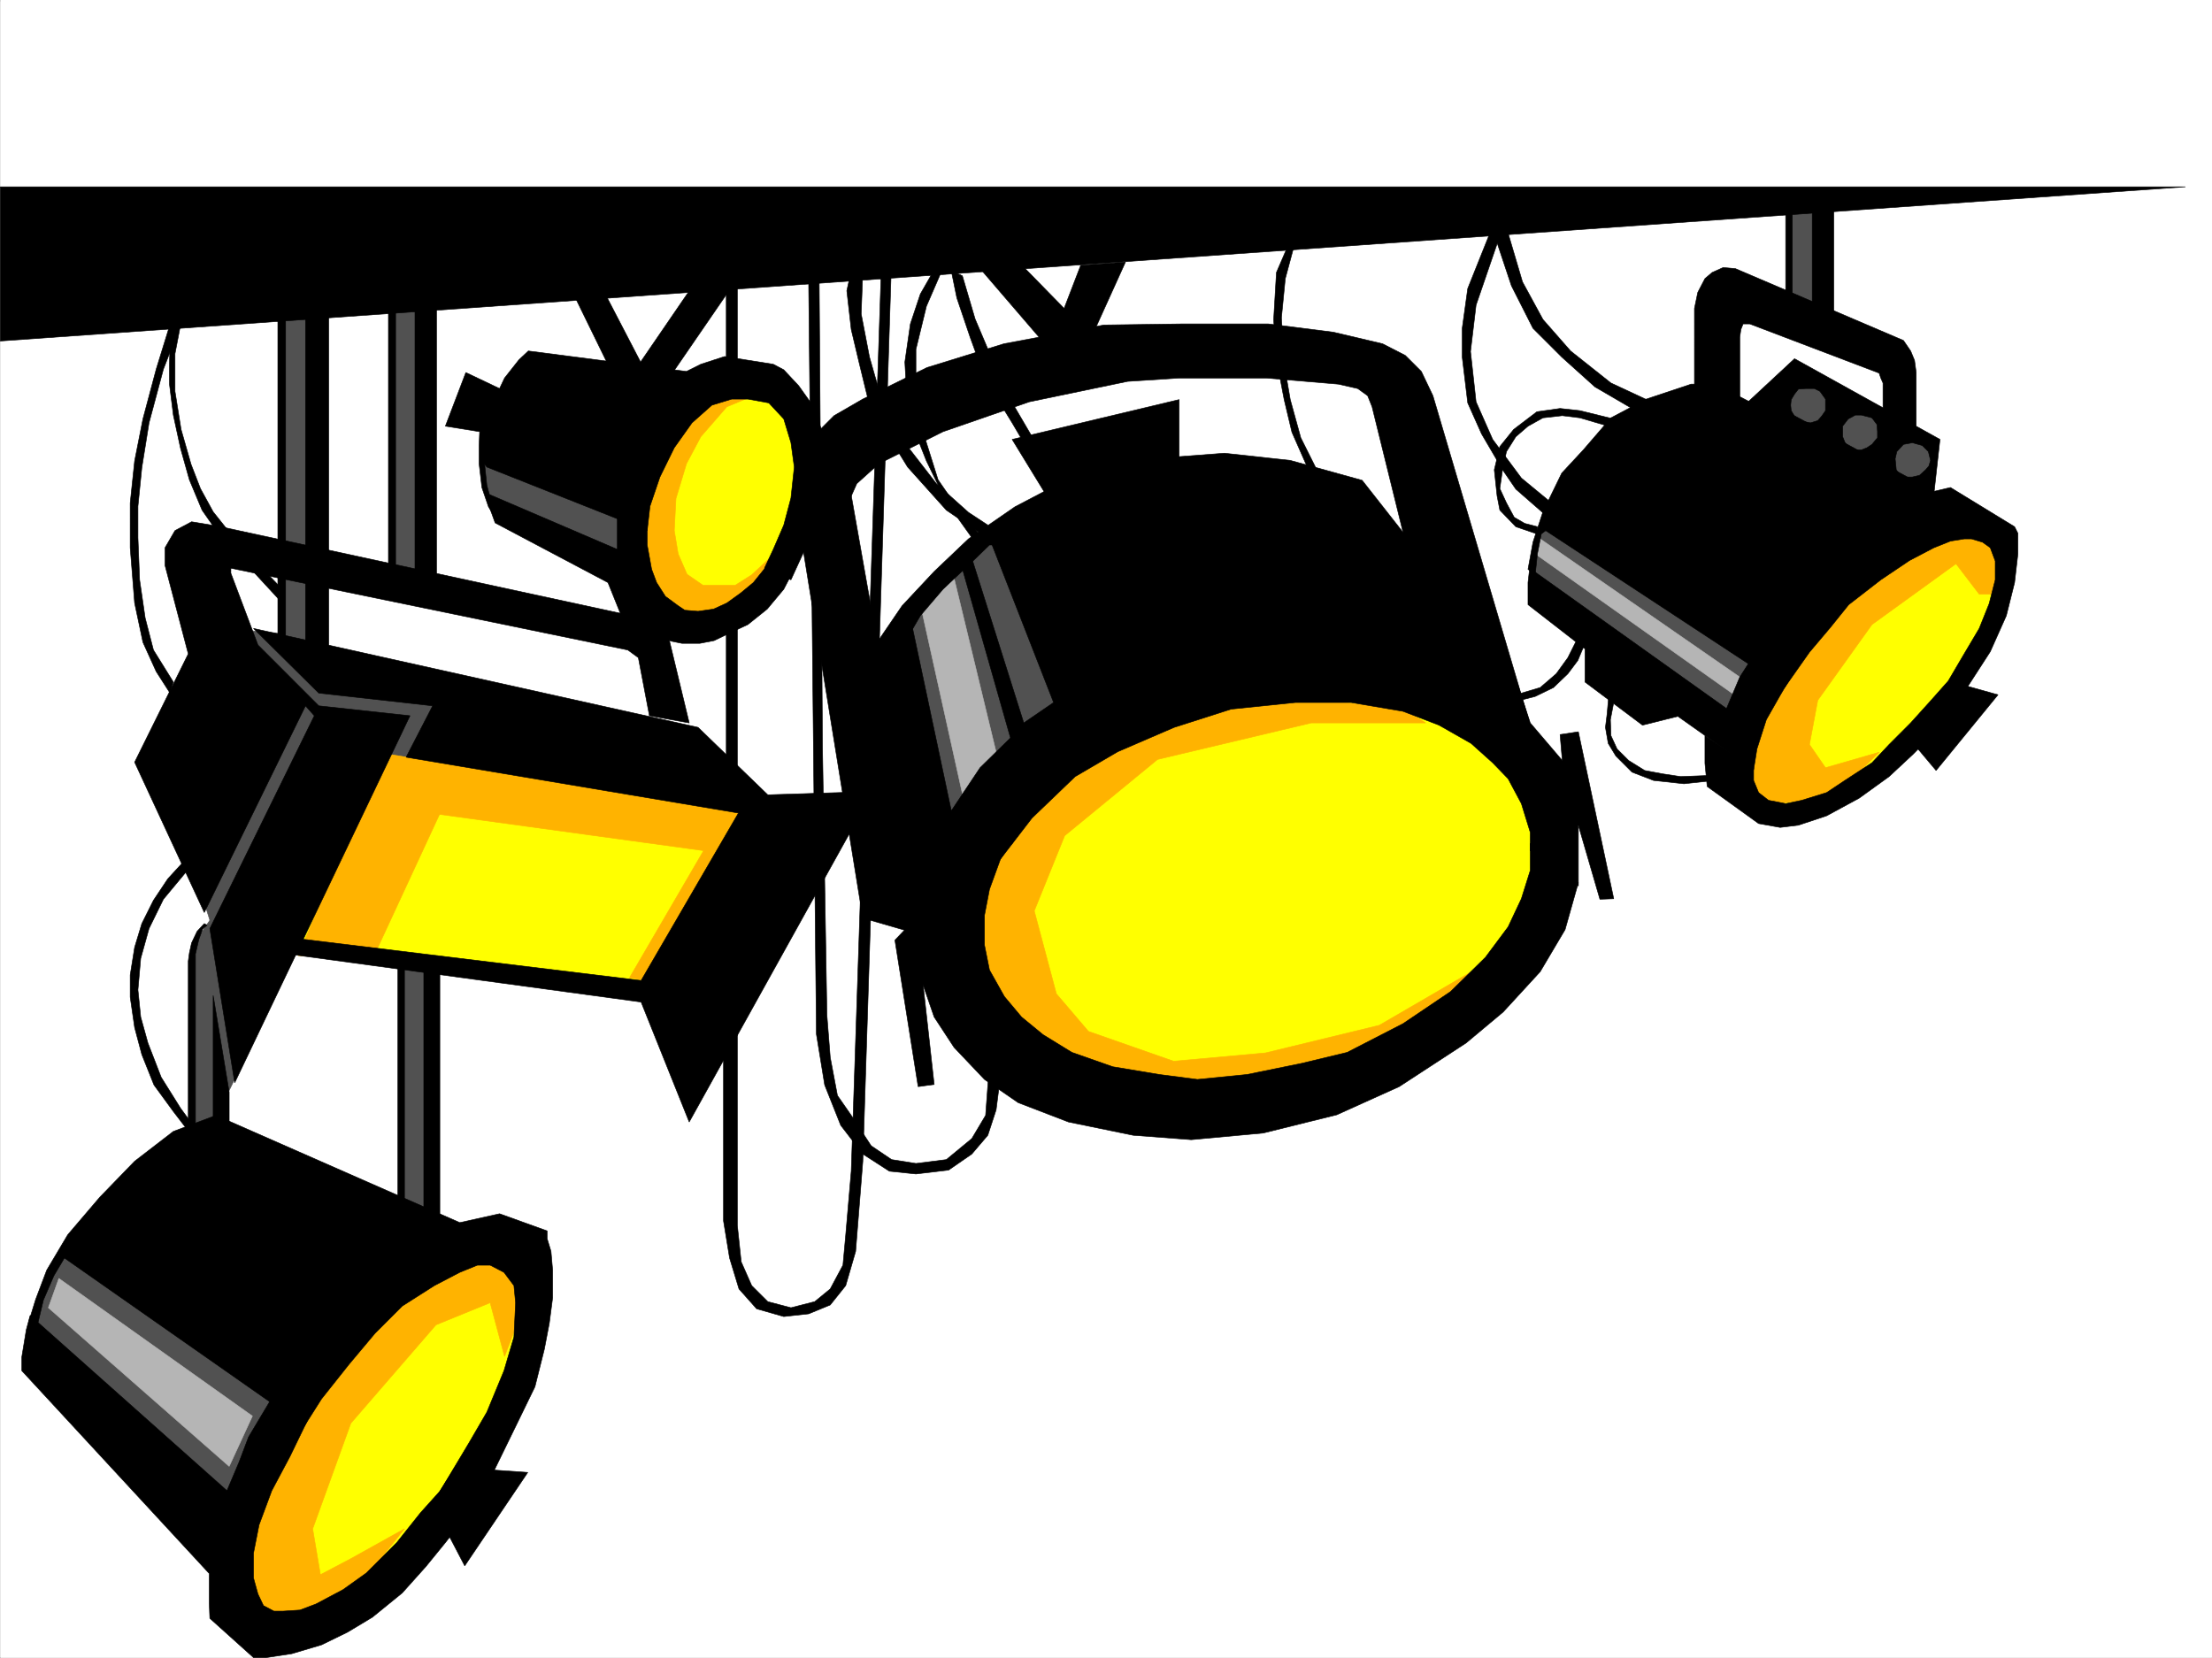 <svg xmlns="http://www.w3.org/2000/svg" width="2997.387" height="2246.668"><rect width="100%" height="100%" fill="#808080" stroke="none"/><defs><clipPath id="a"><path d="M0 0h2997v2244.137H0Zm0 0"/></clipPath></defs><path fill="#fff" d="M.371 2246.297h2997.016V0H.371Zm0 0"/><g clip-path="url(#a)" transform="translate(.371 2.16)"><path fill="#fff" fill-rule="evenodd" stroke="#fff" stroke-linecap="square" stroke-linejoin="bevel" stroke-miterlimit="10" stroke-width=".743" d="M.742 2244.137h2995.531V-2.16H.743Zm0 0"/></g><path fill="#515151" fill-rule="evenodd" stroke="#515151" stroke-linecap="square" stroke-linejoin="bevel" stroke-miterlimit="10" stroke-width=".743" d="m2610.766 680.105 9.734-80.156-190.296-96.613-54.704 54.66zm-522.219 32.961-3.754 20.215-8.992 26.98 2.266 28.466 267.484 184.98 30.692-74.133zm-741.023.743-40.469 32.96-55.445 60.684-33.703 40.43 64.437 314.597L1456.926 961Zm-694.535-89.891 2.23 30.734 9.734 31.434 181.31 88.406-2.231-88.406zM529.356 414.969v359.523l52.433 11.965V412.7Zm0 0"/><path fill="#515151" fill-rule="evenodd" stroke="#515151" stroke-linecap="square" stroke-linejoin="bevel" stroke-miterlimit="10" stroke-width=".743" d="M259.606 1542.223v-246.45l9.734-26.937 15.016-21.742-7.508-23.969 52.434-369.258 50.945 4.496V428.418l53.96-7.469v459.895l280.227 86.883-125.863 331.058v370.746h-43.476V1302.54l-140.098-18.73-97.399 199.996v74.136zM87.29 1692.758l-18.727 33.703-14.977 38.941-7.508 27.723 259.977 255.441 76.441-164.062zM2422.696 283.867l-2.23 134.074 47.937 20.997 2.27-155.07zm0 0"/><path fill="#b5b5b5" fill-rule="evenodd" stroke="#b5b5b5" stroke-linecap="square" stroke-linejoin="bevel" stroke-miterlimit="10" stroke-width=".743" d="m2087.059 730.27 270.457 187.289-7.469 23.968-269.75-191.004zM65.551 1772.168l245 214.973 31.477-68.153L79.782 1732.48Zm1183.086-946.766 55.445 250.16 46.45-53.175-59.938-247.895zm0 0"/><path fill="#ff0" fill-rule="evenodd" stroke="#ff0" stroke-linecap="square" stroke-linejoin="bevel" stroke-miterlimit="10" stroke-width=".743" d="m2633.992 723.547-97.398 40.43-96.656 94.386-56.188 97.36-14.972 70.418 4.496 47.937 29.207 25.453 58.453-8.21 75.66-47.938 77.184-73.43 53.918-79.371 35.972-69.676 7.508-70.383-27.723-29.988zm-551.429 346.777 12.707 87.66-51.688 132.551-125.863 109.363-159.605 67.407-176.813 12.746-158.082-43.438-94.426-83.168-16.46-130.32 77.144-128.832 152.098-114.602 188.074-38.164 188.07 11.965 125.863 71.164zM336.79 2187.879l35.968 17.203 80.156-23.223 84.692-64.398 83.164-92.863 50.168-88.407 33-90.632 11.219-71.903-6.723-52.433-19.512-23.97-37.457-1.487-59.941 25.457-65.18 44.18-67.445 68.933-60.684 72.648-50.949 108.622-21.7 118.316zM989.368 536.297l-36.676 8.25-41.211 41.172-34.488 60.683-11.223 77.145 2.973 57.672 28.503 51.691 48.68 14.973 71.946-22.48 48.68-62.915 31.476-97.36-6.727-94.386-57.71-40.43zM401.97 1279.313l121.362-256.926 478.04 76.402L865.77 1333.23zm0 0"/><path fill="#ffb300" fill-rule="evenodd" stroke="#ffb300" stroke-linecap="square" stroke-linejoin="bevel" stroke-miterlimit="10" stroke-width=".743" d="M1015.602 538.523 984.91 551.27l-35.231 40.468-19.473 36.676-14.23 47.195-2.27 43.442 5.243 31.472 12 27.684 21.742 15.016h43.437l22.485-14.235 32.96-30.73-28.464 52.433-42.696 31.473-36.714 5.242-29.993-3.011-26.234-20.958-14.977-31.476-6.726-31.438v-48.718l14.976-58.414 28.465-50.907 29.207-32.218 40.47-21.743zM853.024 1325.02l100.41-172.274-463.805-63.695 33.703-67.406 480.305 77.144-131.14 229.945zM1931.95 979.691h-155.11l-208.285 49.461-125.863 103.34-41.211 101.895 29.949 112.336 43.48 50.945 115.383 40.43 124.38-11.223L1869 1389.418l179.078-104.121-157.34 141.578-311.703 72.648-207.542-80.898-64.438-101.856 20.996-174.542 125.121-152.762 229.281-52.434 218.766 23.188zM683.684 1838.09l-19.473-72.688-73.43 29.992L475.4 1928.727l-51.692 143.027 10.48 62.168 41.212-21.7 72.683-40.468-72.683 91.375-92.903 41.953-64.437-31.434 11.223-121.367 94.425-184.98 115.383-121.367 154.328-62.914 21.739 73.43zm0 0"/><path fill="#ffb300" fill-rule="evenodd" stroke="#ffb300" stroke-linecap="square" stroke-linejoin="bevel" stroke-miterlimit="10" stroke-width=".743" d="m601.262 1091.32-94.39 203.711H404.234l92.902-224.707zm2080.703-286.132-31.473-41.211-113.898 82.421-73.43 102.598-11.222 59.941 21.699 31.434 72.688-20.957-61.426 60.645-95.914 11.261-39.723-71.906 60.723-123.594 116.125-121.328 102.636-60.683 83.91 9.738 10.52 81.64zm0 0"/><path fill-rule="evenodd" stroke="#000" stroke-linecap="square" stroke-linejoin="bevel" stroke-miterlimit="10" stroke-width=".743" d="m182.422 1032.906 72.688-146.82-31.477-119.844v-23.969l13.488-23.222 22.485-11.965 35.969 5.98 584.43 126.567 24.71 18.73 29.207 121.328-53.918-9.738-14.976-78.629-14.27-10.48-537.937-110.848v6.727l36.715 97.359 82.421 82.422 123.594 13.45-237.492 497.35-33.703-208.948 141.578-288.403-11.961-13.45-137.125 280.114zm0 0"/><path fill-rule="evenodd" stroke="#000" stroke-linecap="square" stroke-linejoin="bevel" stroke-miterlimit="10" stroke-width=".743" d="M343.512 851.637 945.926 985.71l94.426 91.375 142.324-4.496-248.754 447.89-65.18-162.539-478.777-65.14v-22.48l478.778 58.413 131.886-226.933-450.316-75.66 35.972-69.637-154.328-17.242zM.371 462.125l2961.043-208.953H.371ZM40.84 1782.649l266.738 237.453 16.461-38.946 12.75-33.742 34.446-57.672 44.965 35.973-23.227 47.937-24.71 46.45-17.243 46.41-7.508 38.203v33.703l6.024 21.738 7.468 15.719 14.23 7.508h12.005l23.226-1.524 21.738-8.21 36.715-19.473 31.477-22.485 41.21-41.21 32.18-40.43 26.235-29.207 23.969-37.457 41.21 22.484-31.472 50.906-26.2 33.703-26.234 32.22-32.218 35.972-40.47 32.922-33.702 20.254-35.23 17.203-40.43 12.004-34.489 5.242h-17.242l-59.156-53.176-.781-20.215v-40.469L29.578 1857.563v-18.727l6.024-36.715zm0 0"/><path fill-rule="evenodd" stroke="#000" stroke-linecap="square" stroke-linejoin="bevel" stroke-miterlimit="10" stroke-width=".743" d="m51.32 1793.125 7.505-31.434 14.234-32.964 14.23-23.965 325.157 227.68 23.226-36.68 37.496-47.192 35.192-41.953 36.715-36.715 43.476-27.683 34.45-17.988 23.968-9.735h17.242l18.73 9.734 13.489 17.989 2.227 23.183-2.227 46.454-13.488 45.707-23.227 56.148-23.969 41.21-43.48 72.65 37.46 28.464 37.497-58.414 31.434-64.437 26.238-53.922 12.746-50.906 6.727-35.231 4.496-34.445v-37.457l-2.23-25.457-5.24-17.243v-10.476l-64.437-23.227L623 1656.824l-330.433-145.336-57.672 21.739-52.473 40.43-47.195 48.718-43.441 50.91-28.465 47.938-15.012 39.722-8.992 29.211zM659.715 632.91l217.278 86.14 3.753-32.964 13.489-39.684 19.472-39.687 23.97-33.703 26.98-23.969 26.976-8.25h21.742l28.465 5.238 20.215 21.739 9.734 32.18 4.497 32.96-4.497 41.957-9.734 36.715-14.234 32.922-11.965 25.492 35.933 15.719 24.008-52.434 14.23-51.691 7.47-53.176-2.97-42.695-13.491-36.676-18.727-26.238-20.254-21.7-14.234-7.507-65.922-10.477-32.219 10.477-19.473 9.738-214.304-27.723-12.746 12.004-19.473 24.711-6.727 14.23-45.707-21.738-27.722 72.688 46.449 7.469-.742 18.726v24.711l3.754 32.219 8.953 26.199 5.281 8.25 9.734 5.98-12.004-23.968-5.238-19.469-3.012-28.465zm0 0"/><path fill-rule="evenodd" stroke="#000" stroke-linecap="square" stroke-linejoin="bevel" stroke-miterlimit="10" stroke-width=".743" d="m661.942 669.625 174.582 74.879v-45.668l40.469 14.973v24.71l5.984 32.961 6.762 17.989 11.964 18.726 17.247 12.711 8.992 6.02 17.984 1.484 20.996-3.008 17.989-8.21 18.726-13.493 17.207-14.23 18.727-23.227 17.988-32.96 26.977 21.738-22.481 43.44-22.484 26.942-26.196 20.996-20.996 9.735-24.715 11.965-19.468 3.754h-24.008l-14.977-3.012-65.18-29.207-20.214-50.164-152.88-80.899-9.737-26.98zm569.453 157.301 57.672 271.863 38.984-58.418 41.211-40.426-69.676-244.925 12.746-12.747 74.918 237.418 40.465-27.683-89.183-228.461 32.96-29.207 51.727-31.477 69.676-29.953 76.402-11.965 89.93-6.761 89.148 9.734 97.399 26.98 206.058 262.165 21.739 66.628 43.441 50.946-3.012-35.192 24.75-3.75 47.938 226.192-18.73.742-29.208-100.367v82.422l-65.18-47.938v-24.75l-12.003-38.945-17.985-33.703-20.957-21.7-29.25-26.238-43.437-24.71-48.719-18.727-70.422-11.965h-75.656L1668.219 961l-77.18 24.71-76.441 32.962-57.672 33.703-58.457 56.148-42.695 55.446-114.64 121.328-46.454-399.211zm0 0"/><path fill-rule="evenodd" stroke="#000" stroke-linecap="square" stroke-linejoin="bevel" stroke-miterlimit="10" stroke-width=".743" d="m1379.743 1127.996-23.97 35.973-14.976 41.21-6.765 35.192v40.43l6.765 33.703 20.215 35.973 23.227 27.718 29.207 23.97 38.984 23.968 55.441 19.472 62.954 10.481 51.687 6.723 67.41-6.723 73.43-14.977 62.207-14.976 75.66-38.942 64.438-43.48 47.191-46.41 30.734-41.215 17.985-38.2 12.004-38.198v-36.676l65.18 53.176-17.985 63.652-33.707 56.93-50.203 54.664-50.203 41.953-90.676 59.16-84.648 38.2-99.668 24.71-97.399 8.992-78.668-5.98-87.664-17.989-68.187-26.195-45.711-31.476-41.211-43.438-26.977-41.176-14.976-43.437 14.976 134.816-21.703 2.973-31.473-198.473 13.489-14.234 145.336-116.828zm0 0"/><path fill-rule="evenodd" stroke="#000" stroke-linecap="square" stroke-linejoin="bevel" stroke-miterlimit="10" stroke-width=".743" d="m1340.797 738.52-22.48 21.742-40.469 38.199-30.734 35.934-20.957 35.972 17.984 395.457-74.953-21.699-82.383-508.574 27.723-96.656 37.457 23.968 36.715 207.504 33.703-49.46 43.441-46.415 46.488-44.222 62.914-43.438 45.707-23.969-51.69 75.657zm0 0"/><path fill-rule="evenodd" stroke="#000" stroke-linecap="square" stroke-linejoin="bevel" stroke-miterlimit="10" stroke-width=".743" d="m1151.985 675.61 8.992-20.215 29.95-26.98 86.921-43.438 116.867-40.43 133.371-27.723 69.676-4.496h118.395l97.398 8.25 26.238 5.98 13.489 9.739 5.98 14.973 53.961 218.726L2073.571 982.7l-131.883-446.402-15.719-32.961-21.742-21.703-30.73-15.758-66.665-15.715-88.406-11.223H1603.04l-107.172 1.485-135.597 25.453-104.164 32.219-86.918 42.699-38.946 22.48-24.71 24.711-6.762 44.926zm0 0"/><path fill-rule="evenodd" stroke="#000" stroke-linecap="square" stroke-linejoin="bevel" stroke-miterlimit="10" stroke-width=".743" d="m1418.723 672.598-47.23-77.145 226.27-53.918v82.383zm675.805 46.452L2418.2 931.755l33.742-47.938 28.465-33.703 24.71-30.695 43.481-33.703 38.941-26.195 32.961-17.247 22.485-8.992 18.726-3.011h9.739l15.015 4.496 10.477 7.507 6.726 17.989v25.453l-8.21 32.219-13.493 33.703-21.738 36.676-20.254 34.488-23.226 26.195-27.72 30.695-29.21 29.246-23.223 24.711-36.715 23.97-24.71 16.46-33.747 10.477-21.699 4.496-23.227-4.496-13.488-10.477-6.765-16.46v-16.5l-65.922-44.184v37.457l3.011 31.437 69.676 50.203 29.207 5.238 24.711-3.007 38.242-12.711 44.18-23.965 40.469-29.211 32.219-29.988 41.957-42.696 31.472-47.937 31.477-48.68 21.738-48.68 11.223-44.925 4.496-38.946v-27.718l-4.496-8.996-86.918-53.176-22.485 5.242-237.492-128.836-12.004 7.508-46.449-23.969h-32.96l-60.684 20.215-47.977 25.453-37.457 43.442-29.207 31.472-25.496 52.434-13.488 41.172-6.727 36.714 9.738 7.508 3.008-28.465 5.242-26.976zm0 0"/><path fill-rule="evenodd" stroke="#000" stroke-linecap="square" stroke-linejoin="bevel" stroke-miterlimit="10" stroke-width=".743" d="m2072.79 769.996 266.738 190.223 17.988-42.66 18.727-29.246 50.949 28.464-14.977 25.493-18.726 32.96-12.75 39.688-4.496 28.465-102.637-72.649-47.938 11.965-77.925-58.414V879.36l-77.184-59.941v-29.95zm358.898-205.976-4.496-7.508-.742-7.469.742-7.508 4.496-7.508 5.238-6.722 9.778-.746h11.964l7.504 3.754 7.469 10.48v15.719l-5.238 7.508-5.239 5.98-9.738 3.012-12.004-2.27 62.953 34.45-4.496-5.985-3.011-7.469v-14.23l7.507-9.738 9.735-5.278h8.25l14.234 3.754 6.762 8.992.746 9.739v8.25l-7.508 8.992-6.726 4.496-7.508 2.973h-10.477l62.91 34.445-5.238-7.469-1.488-14.973 2.23-9.738 8.992-9.734 12.004-2.27 13.489 3.754 8.25 8.25 2.972 11.965-2.226 7.508-4.496 5.238-8.25 7.469-9.739 2.27h-11.261l40.468 23.222 8.25-74.172-197.062-109.363-62.91 58.457zm0 0"/><path fill-rule="evenodd" stroke="#000" stroke-linecap="square" stroke-linejoin="bevel" stroke-miterlimit="10" stroke-width=".743" d="m2186.688 952.008-4.496 23.222.742 21.704 8.25 17.984 15.758 15.719 21.699 13.488 23.969 4.5 24.75 3.75 38.945-1.523v7.507l-34.45 3.754-41.21-4.496-29.207-11.262-21.738-21.699-10.48-17.246-3.755-21.7 2.23-17.983 2.266-25.457zm475.023-23.227 45.711 12.746-83.91 102.598-31.477-37.457zm-578.406-214.972-17.242-4.496-14.23-8.25-10.481-19.473-8.992-19.469 3.754-26.2 5.238-23.968 12.707-20.215 16.5-14.23 20.215-11.262 26.238-2.973 23.969 2.973 38.238 11.262 7.469-9.738-45.707-11.258-26.98-2.973-31.438 4.457-31.473 23.969-18.73 23.226-7.508 31.473 3.754 35.191 3.754 19.473 21.699 22.48 28.504 9.739zM230.395 939.262l-18.727-29.211-17.988-39.684-11.258-53.176-5.984-74.918V681.59l5.984-56.93 11.258-56.89 17.988-67.446 18.727-60.644 14.234.742-23.226 59.902-19.473 72.688-9.734 60.644-5.278 52.43v42.7l2.266 56.929 7.508 51.691 11.222 43.438 26.98 43.441zm0 0"/><path fill-rule="evenodd" stroke="#000" stroke-linecap="square" stroke-linejoin="bevel" stroke-miterlimit="10" stroke-width=".743" d="m244.63 440.422-7.509 38.945v50.946l8.25 51.652 13.489 47.195 12.75 32.961 17.242 31.473 35.187 44.183 58.457 60.684v18.73l-35.972-38.984-43.442-44.926-29.246-41.953-17.203-41.172-12.004-42.699-9.734-44.965-5.242-41.914v-26.98l.742-29.207 4.5-23.97zm0 0"/><path fill-rule="evenodd" stroke="#000" stroke-linecap="square" stroke-linejoin="bevel" stroke-miterlimit="10" stroke-width=".743" d="M376.512 430.688v428.417l10.48 5.239V430.688Zm37.461-2.27v439.68l31.473 8.25V425.445Zm112.371-8.953V767.73l9.738 2.266V419.465Zm35.973 0v369.262h29.207V410.473Zm-307.953 759.476-32.961 39.688-19.473 39.727-11.258 40.43-3.754 42.694 3.754 36.715 9.735 35.192 17.988 46.449 26.234 41.918 22.48 30.73-7.503 5.985-24.711-32.219-26.238-35.934-16.461-41.21-9.774-36.676-5.984-41.211v-29.953l5.984-37.457 9.774-32.22 15.718-31.433 19.473-29.21 24.75-26.977zm0 0"/><path fill-rule="evenodd" stroke="#000" stroke-linecap="square" stroke-linejoin="bevel" stroke-miterlimit="10" stroke-width=".743" d="m276.848 1251.59-9.738 10.48-7.504 15.758-2.973 13.488-1.523 11.223v226.191h9.734V1292.8l4.496-19.468 5.238-14.234 6.024-5.239zm12.004 97.398 21.7 131.063v52.433h-21.7zm250.238-38.198v316.827l8.992 2.969v-319.797zm35.192-3.755v337.785l21.738 7.508v-337.824zm194.836-925.027 81.64 167.035 28.504 2.973 119.879-174.504-43.477-14.977L868 490.585l-50.203-96.612zm0 0"/><path fill-rule="evenodd" stroke="#000" stroke-linecap="square" stroke-linejoin="bevel" stroke-miterlimit="10" stroke-width=".743" d="M999.141 382.008v108.578h-15.012V382.008ZM984.13 837.406v187.25l15.011 18.727V832.164Zm15.011 560.262v262.91l5.242 49.422 14.23 32.219 21.739 21.699 31.437 8.25 32.22-8.25 20.995-17.203 17.242-32.219 3.715-40.469 7.508-86.878 3.012-88.368 38.2-1148.992h13.491l-38.984 1223.867-9.734 122.11-13.493 46.453-20.957 26.195-29.207 12.004-33.742 3.715-36.715-10.477-23.969-26.941-12.746-41.953-8.21-50.207v-283.121zm0 0"/><path fill-rule="evenodd" stroke="#000" stroke-linecap="square" stroke-linejoin="bevel" stroke-miterlimit="10" stroke-width=".743" d="m1095.797 382.008 10.48 1019.414 11.22 68.894 21.742 54.66 29.949 38.946 35.972 23.227 35.973 3.753 44.219-5.242 31.476-21.738 21.704-25.453 11.257-34.45 7.47-58.413-16.462-5.239-5.238 71.121-18.73 31.477-34.485 28.465-41.21 5.238-32.962-5.238-27.722-18.73-26.98-41.212-18.728-26.937-9.738-51.692-4.496-56.93-5.98-361.011-4.5-632.91zm73.391-14.977-2.23 58.414 11.222 58.418 19.512 68.153 32.219 53.175 38.94 50.204 43.481 38.945 26.2 17.242-6.727 13.45-49.46-33.704-52.435-58.418-51.73-83.867-14.23-58.457-10.48-44.18-5.981-52.433 5.98-26.942zm0 0"/><path fill-rule="evenodd" stroke="#000" stroke-linecap="square" stroke-linejoin="bevel" stroke-miterlimit="10" stroke-width=".743" d="m1274.836 370.004-19.472 44.965-14.23 58.414v47.195l9.733 65.14 20.254 64.438 28.465 41.172 28.465 33.703-6.766 9.735-38.94-54.66-26.981-55.446-25.453-64.394-3.754-69.68 7.468-51.649 13.489-40.468 17.988-31.438zm250.278-14.977-50.204 110.848-54.699 5.242-95.914-111.594 50.95-9.734 66.703 68.152 22.48-58.418zm-221.032 18.731 17.203 58.414 24.75 58.414 29.211 61.43 23.223 39.722-4.496 19.473-22.48-38.2-35.934-58.456-20.996-57.672-17.988-53.176-7.508-36.676zm992.008 150.535V417.941l4.496-21.703 9.735-18.726 9.738-8.25 14.973-6.727 16.5 1.485 227.757 97.359 9.739 14.234 5.277 12.746 2.227 16.461v75.66l-44.965-24.714V519.05l-2.969-6.723-2.27-6.726-175.324-66.664h-8.992l-2.973 7.468-1.523 10.477v87.664zm0 0"/><path fill-rule="evenodd" stroke="#000" stroke-linecap="square" stroke-linejoin="bevel" stroke-miterlimit="10" stroke-width=".743" d="M2419.723 286.875v128.094l8.992 8.21V285.392Zm35.973-1.485v129.58l29.207 17.945V277.883ZM661.942 1991.637l53.215 3.715-85.43 126.605-26.2-50.203zm1585.43-1442.594-64.438-29.992-54.703-43.438-37.457-42.699-27.723-50.906-21.7-73.43h-19.51l26.238 78.668 29.207 57.672 38.984 38.945 44.965 40.43 50.203 29.246zm0 0"/><path fill-rule="evenodd" stroke="#000" stroke-linecap="square" stroke-linejoin="bevel" stroke-miterlimit="10" stroke-width=".743" d="m2099.766 679.363-38.2-31.476-38.94-52.434-22.485-50.906-7.508-68.192 7.508-62.91 35.973-104.867h-14.274L1988.88 391l-7.47 53.918v38.945l7.47 62.168 18.73 41.953 28.504 48.68 17.945 26.2 41.21 35.972zm38.242 184.981-13.488 26.98-15.758 21.739-21.703 18.69-33 9.774v8.953l26.238-6.722 24.711-12.004 19.512-18.691 13.488-17.985 9.735-23.226zm-353.66-227.68-21.738-43.437-14.235-51.692-8.25-47.937-3.715-62.91 5.243-53.176 13.488-50.207-6.766-1.485-18.726 43.442-3.754 63.652 3.008 50.207 11.222 58.414 10.52 44.184 22.441 50.945zm0 0"/></svg>
